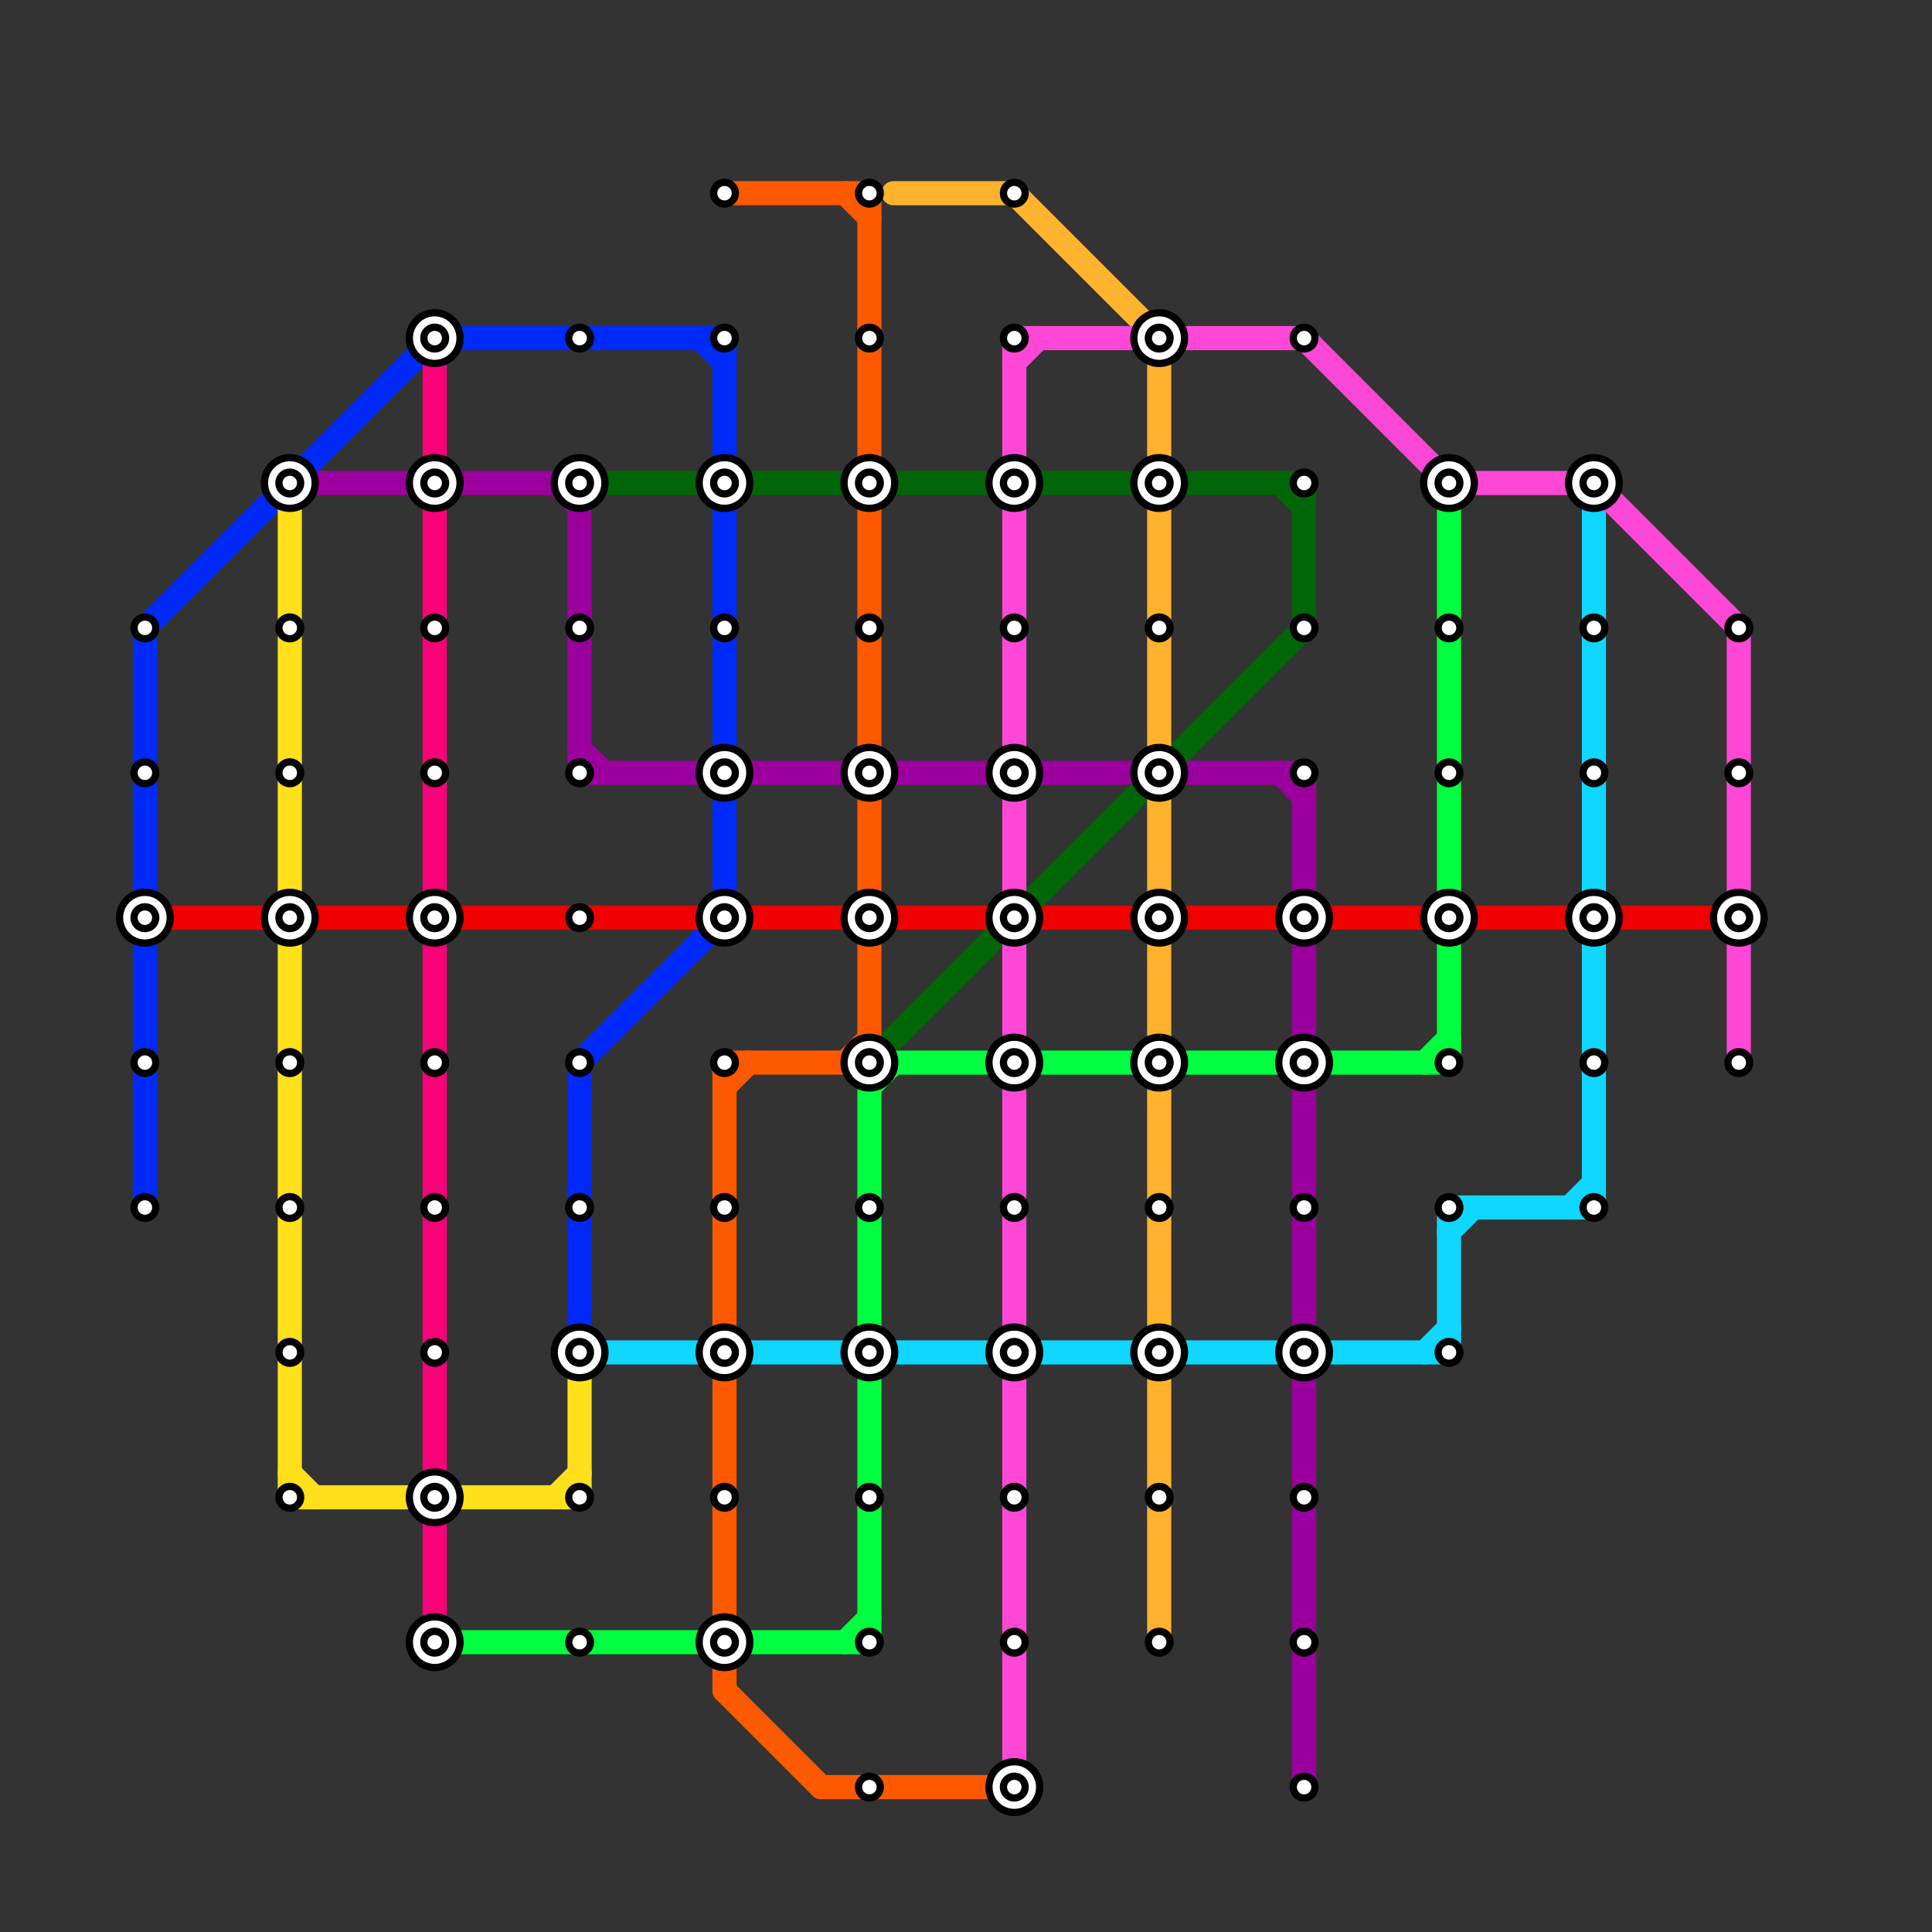 
<svg version="1.1" xmlns="http://www.w3.org/2000/svg" viewBox="0 0 80 80">
<rect x="0" y="0" width="80" height="80" fill="#333333" stroke="none"/>
<style>text { font: 1px Helvetica; font-weight: 600; white-space: pre; dominant-baseline: central; } line { stroke-width: 1; fill: none; stroke-linecap: round; stroke-linejoin: round; } .c0 { stroke: #002afa } .c1 { stroke: #f00000 } .c2 { stroke: #ffe01a } .c3 { stroke: #9b009e } .c4 { stroke: #fa0079 } .c5 { stroke: #00ff40 } .c6 { stroke: #0fd7ff } .c7 { stroke: #006607 } .c8 { stroke: #ff5900 } .c9 { stroke: #ffb22e } .c10 { stroke: #ff47d7 }</style><defs><g id="wm-xf"><circle r="1.2" fill="#000"/><circle r="0.9" fill="#fff"/><circle r="0.6" fill="#000"/><circle r="0.3" fill="#fff"/></g><g id="wm"><circle r="0.6" fill="#000"/><circle r="0.3" fill="#fff"/></g></defs><line class="c0" x1="30" y1="14" x2="30" y2="19"/><line class="c0" x1="18" y1="14" x2="30" y2="14"/><line class="c0" x1="30" y1="21" x2="30" y2="31"/><line class="c0" x1="6" y1="26" x2="18" y2="14"/><line class="c0" x1="29" y1="14" x2="30" y2="15"/><line class="c0" x1="24" y1="44" x2="24" y2="55"/><line class="c0" x1="24" y1="44" x2="30" y2="38"/><line class="c0" x1="30" y1="33" x2="30" y2="38"/><line class="c0" x1="6" y1="26" x2="6" y2="50"/><line class="c1" x1="37" y1="38" x2="41" y2="38"/><line class="c1" x1="43" y1="38" x2="53" y2="38"/><line class="c1" x1="67" y1="38" x2="72" y2="38"/><line class="c1" x1="31" y1="38" x2="35" y2="38"/><line class="c1" x1="7" y1="38" x2="17" y2="38"/><line class="c1" x1="61" y1="38" x2="65" y2="38"/><line class="c1" x1="55" y1="38" x2="59" y2="38"/><line class="c1" x1="19" y1="38" x2="29" y2="38"/><line class="c2" x1="19" y1="62" x2="24" y2="62"/><line class="c2" x1="24" y1="57" x2="24" y2="62"/><line class="c2" x1="12" y1="61" x2="13" y2="62"/><line class="c2" x1="23" y1="62" x2="24" y2="61"/><line class="c2" x1="12" y1="39" x2="12" y2="62"/><line class="c2" x1="12" y1="62" x2="17" y2="62"/><line class="c2" x1="12" y1="21" x2="12" y2="37"/><line class="c3" x1="13" y1="20" x2="17" y2="20"/><line class="c3" x1="24" y1="32" x2="47" y2="32"/><line class="c3" x1="23" y1="20" x2="24" y2="21"/><line class="c3" x1="24" y1="31" x2="25" y2="32"/><line class="c3" x1="54" y1="32" x2="54" y2="74"/><line class="c3" x1="19" y1="20" x2="24" y2="20"/><line class="c3" x1="53" y1="32" x2="54" y2="33"/><line class="c3" x1="24" y1="20" x2="24" y2="32"/><line class="c3" x1="49" y1="32" x2="54" y2="32"/><line class="c4" x1="18" y1="15" x2="18" y2="67"/><line class="c5" x1="36" y1="45" x2="36" y2="55"/><line class="c5" x1="60" y1="21" x2="60" y2="44"/><line class="c5" x1="35" y1="68" x2="36" y2="67"/><line class="c5" x1="36" y1="45" x2="37" y2="44"/><line class="c5" x1="18" y1="68" x2="29" y2="68"/><line class="c5" x1="49" y1="44" x2="53" y2="44"/><line class="c5" x1="55" y1="44" x2="60" y2="44"/><line class="c5" x1="59" y1="44" x2="60" y2="43"/><line class="c5" x1="31" y1="68" x2="36" y2="68"/><line class="c5" x1="37" y1="44" x2="47" y2="44"/><line class="c5" x1="36" y1="57" x2="36" y2="68"/><line class="c6" x1="66" y1="21" x2="66" y2="50"/><line class="c6" x1="59" y1="56" x2="60" y2="55"/><line class="c6" x1="60" y1="50" x2="66" y2="50"/><line class="c6" x1="49" y1="56" x2="53" y2="56"/><line class="c6" x1="60" y1="50" x2="60" y2="56"/><line class="c6" x1="55" y1="56" x2="60" y2="56"/><line class="c6" x1="65" y1="50" x2="66" y2="49"/><line class="c6" x1="24" y1="56" x2="47" y2="56"/><line class="c6" x1="60" y1="51" x2="61" y2="50"/><line class="c7" x1="37" y1="43" x2="54" y2="26"/><line class="c7" x1="53" y1="20" x2="54" y2="21"/><line class="c7" x1="54" y1="20" x2="54" y2="26"/><line class="c7" x1="25" y1="20" x2="54" y2="20"/><line class="c8" x1="36" y1="21" x2="36" y2="31"/><line class="c8" x1="30" y1="8" x2="36" y2="8"/><line class="c8" x1="30" y1="44" x2="36" y2="44"/><line class="c8" x1="30" y1="44" x2="30" y2="55"/><line class="c8" x1="36" y1="8" x2="36" y2="19"/><line class="c8" x1="30" y1="70" x2="34" y2="74"/><line class="c8" x1="35" y1="44" x2="36" y2="43"/><line class="c8" x1="36" y1="33" x2="36" y2="44"/><line class="c8" x1="34" y1="74" x2="42" y2="74"/><line class="c8" x1="30" y1="57" x2="30" y2="70"/><line class="c8" x1="35" y1="8" x2="36" y2="9"/><line class="c8" x1="30" y1="45" x2="31" y2="44"/><line class="c9" x1="37" y1="8" x2="42" y2="8"/><line class="c9" x1="48" y1="21" x2="48" y2="31"/><line class="c9" x1="48" y1="39" x2="48" y2="68"/><line class="c9" x1="48" y1="14" x2="48" y2="19"/><line class="c9" x1="42" y1="8" x2="48" y2="14"/><line class="c9" x1="48" y1="33" x2="48" y2="37"/><line class="c10" x1="42" y1="15" x2="43" y2="14"/><line class="c10" x1="72" y1="26" x2="72" y2="37"/><line class="c10" x1="72" y1="39" x2="72" y2="44"/><line class="c10" x1="54" y1="14" x2="60" y2="20"/><line class="c10" x1="42" y1="39" x2="42" y2="43"/><line class="c10" x1="42" y1="14" x2="42" y2="19"/><line class="c10" x1="42" y1="45" x2="42" y2="55"/><line class="c10" x1="66" y1="20" x2="72" y2="26"/><line class="c10" x1="42" y1="33" x2="42" y2="37"/><line class="c10" x1="60" y1="20" x2="66" y2="20"/><line class="c10" x1="42" y1="21" x2="42" y2="31"/><line class="c10" x1="49" y1="14" x2="54" y2="14"/><line class="c10" x1="42" y1="57" x2="42" y2="73"/><line class="c10" x1="42" y1="14" x2="47" y2="14"/>

<use x="12" y="20" href="#wm-xf"/><use x="12" y="26" href="#wm"/><use x="12" y="32" href="#wm"/><use x="12" y="38" href="#wm-xf"/><use x="12" y="44" href="#wm"/><use x="12" y="50" href="#wm"/><use x="12" y="56" href="#wm"/><use x="12" y="62" href="#wm"/><use x="18" y="14" href="#wm-xf"/><use x="18" y="20" href="#wm-xf"/><use x="18" y="26" href="#wm"/><use x="18" y="32" href="#wm"/><use x="18" y="38" href="#wm-xf"/><use x="18" y="44" href="#wm"/><use x="18" y="50" href="#wm"/><use x="18" y="56" href="#wm"/><use x="18" y="62" href="#wm-xf"/><use x="18" y="68" href="#wm-xf"/><use x="24" y="14" href="#wm"/><use x="24" y="20" href="#wm-xf"/><use x="24" y="26" href="#wm"/><use x="24" y="32" href="#wm"/><use x="24" y="38" href="#wm"/><use x="24" y="44" href="#wm"/><use x="24" y="50" href="#wm"/><use x="24" y="56" href="#wm-xf"/><use x="24" y="62" href="#wm"/><use x="24" y="68" href="#wm"/><use x="30" y="14" href="#wm"/><use x="30" y="20" href="#wm-xf"/><use x="30" y="26" href="#wm"/><use x="30" y="32" href="#wm-xf"/><use x="30" y="38" href="#wm-xf"/><use x="30" y="44" href="#wm"/><use x="30" y="50" href="#wm"/><use x="30" y="56" href="#wm-xf"/><use x="30" y="62" href="#wm"/><use x="30" y="68" href="#wm-xf"/><use x="30" y="8" href="#wm"/><use x="36" y="14" href="#wm"/><use x="36" y="20" href="#wm-xf"/><use x="36" y="26" href="#wm"/><use x="36" y="32" href="#wm-xf"/><use x="36" y="38" href="#wm-xf"/><use x="36" y="44" href="#wm-xf"/><use x="36" y="50" href="#wm"/><use x="36" y="56" href="#wm-xf"/><use x="36" y="62" href="#wm"/><use x="36" y="68" href="#wm"/><use x="36" y="74" href="#wm"/><use x="36" y="8" href="#wm"/><use x="42" y="14" href="#wm"/><use x="42" y="20" href="#wm-xf"/><use x="42" y="26" href="#wm"/><use x="42" y="32" href="#wm-xf"/><use x="42" y="38" href="#wm-xf"/><use x="42" y="44" href="#wm-xf"/><use x="42" y="50" href="#wm"/><use x="42" y="56" href="#wm-xf"/><use x="42" y="62" href="#wm"/><use x="42" y="68" href="#wm"/><use x="42" y="74" href="#wm-xf"/><use x="42" y="8" href="#wm"/><use x="48" y="14" href="#wm-xf"/><use x="48" y="20" href="#wm-xf"/><use x="48" y="26" href="#wm"/><use x="48" y="32" href="#wm-xf"/><use x="48" y="38" href="#wm-xf"/><use x="48" y="44" href="#wm-xf"/><use x="48" y="50" href="#wm"/><use x="48" y="56" href="#wm-xf"/><use x="48" y="62" href="#wm"/><use x="48" y="68" href="#wm"/><use x="54" y="14" href="#wm"/><use x="54" y="20" href="#wm"/><use x="54" y="26" href="#wm"/><use x="54" y="32" href="#wm"/><use x="54" y="38" href="#wm-xf"/><use x="54" y="44" href="#wm-xf"/><use x="54" y="50" href="#wm"/><use x="54" y="56" href="#wm-xf"/><use x="54" y="62" href="#wm"/><use x="54" y="68" href="#wm"/><use x="54" y="74" href="#wm"/><use x="6" y="26" href="#wm"/><use x="6" y="32" href="#wm"/><use x="6" y="38" href="#wm-xf"/><use x="6" y="44" href="#wm"/><use x="6" y="50" href="#wm"/><use x="60" y="20" href="#wm-xf"/><use x="60" y="26" href="#wm"/><use x="60" y="32" href="#wm"/><use x="60" y="38" href="#wm-xf"/><use x="60" y="44" href="#wm"/><use x="60" y="50" href="#wm"/><use x="60" y="56" href="#wm"/><use x="66" y="20" href="#wm-xf"/><use x="66" y="26" href="#wm"/><use x="66" y="32" href="#wm"/><use x="66" y="38" href="#wm-xf"/><use x="66" y="44" href="#wm"/><use x="66" y="50" href="#wm"/><use x="72" y="26" href="#wm"/><use x="72" y="32" href="#wm"/><use x="72" y="38" href="#wm-xf"/><use x="72" y="44" href="#wm"/>
</svg>

